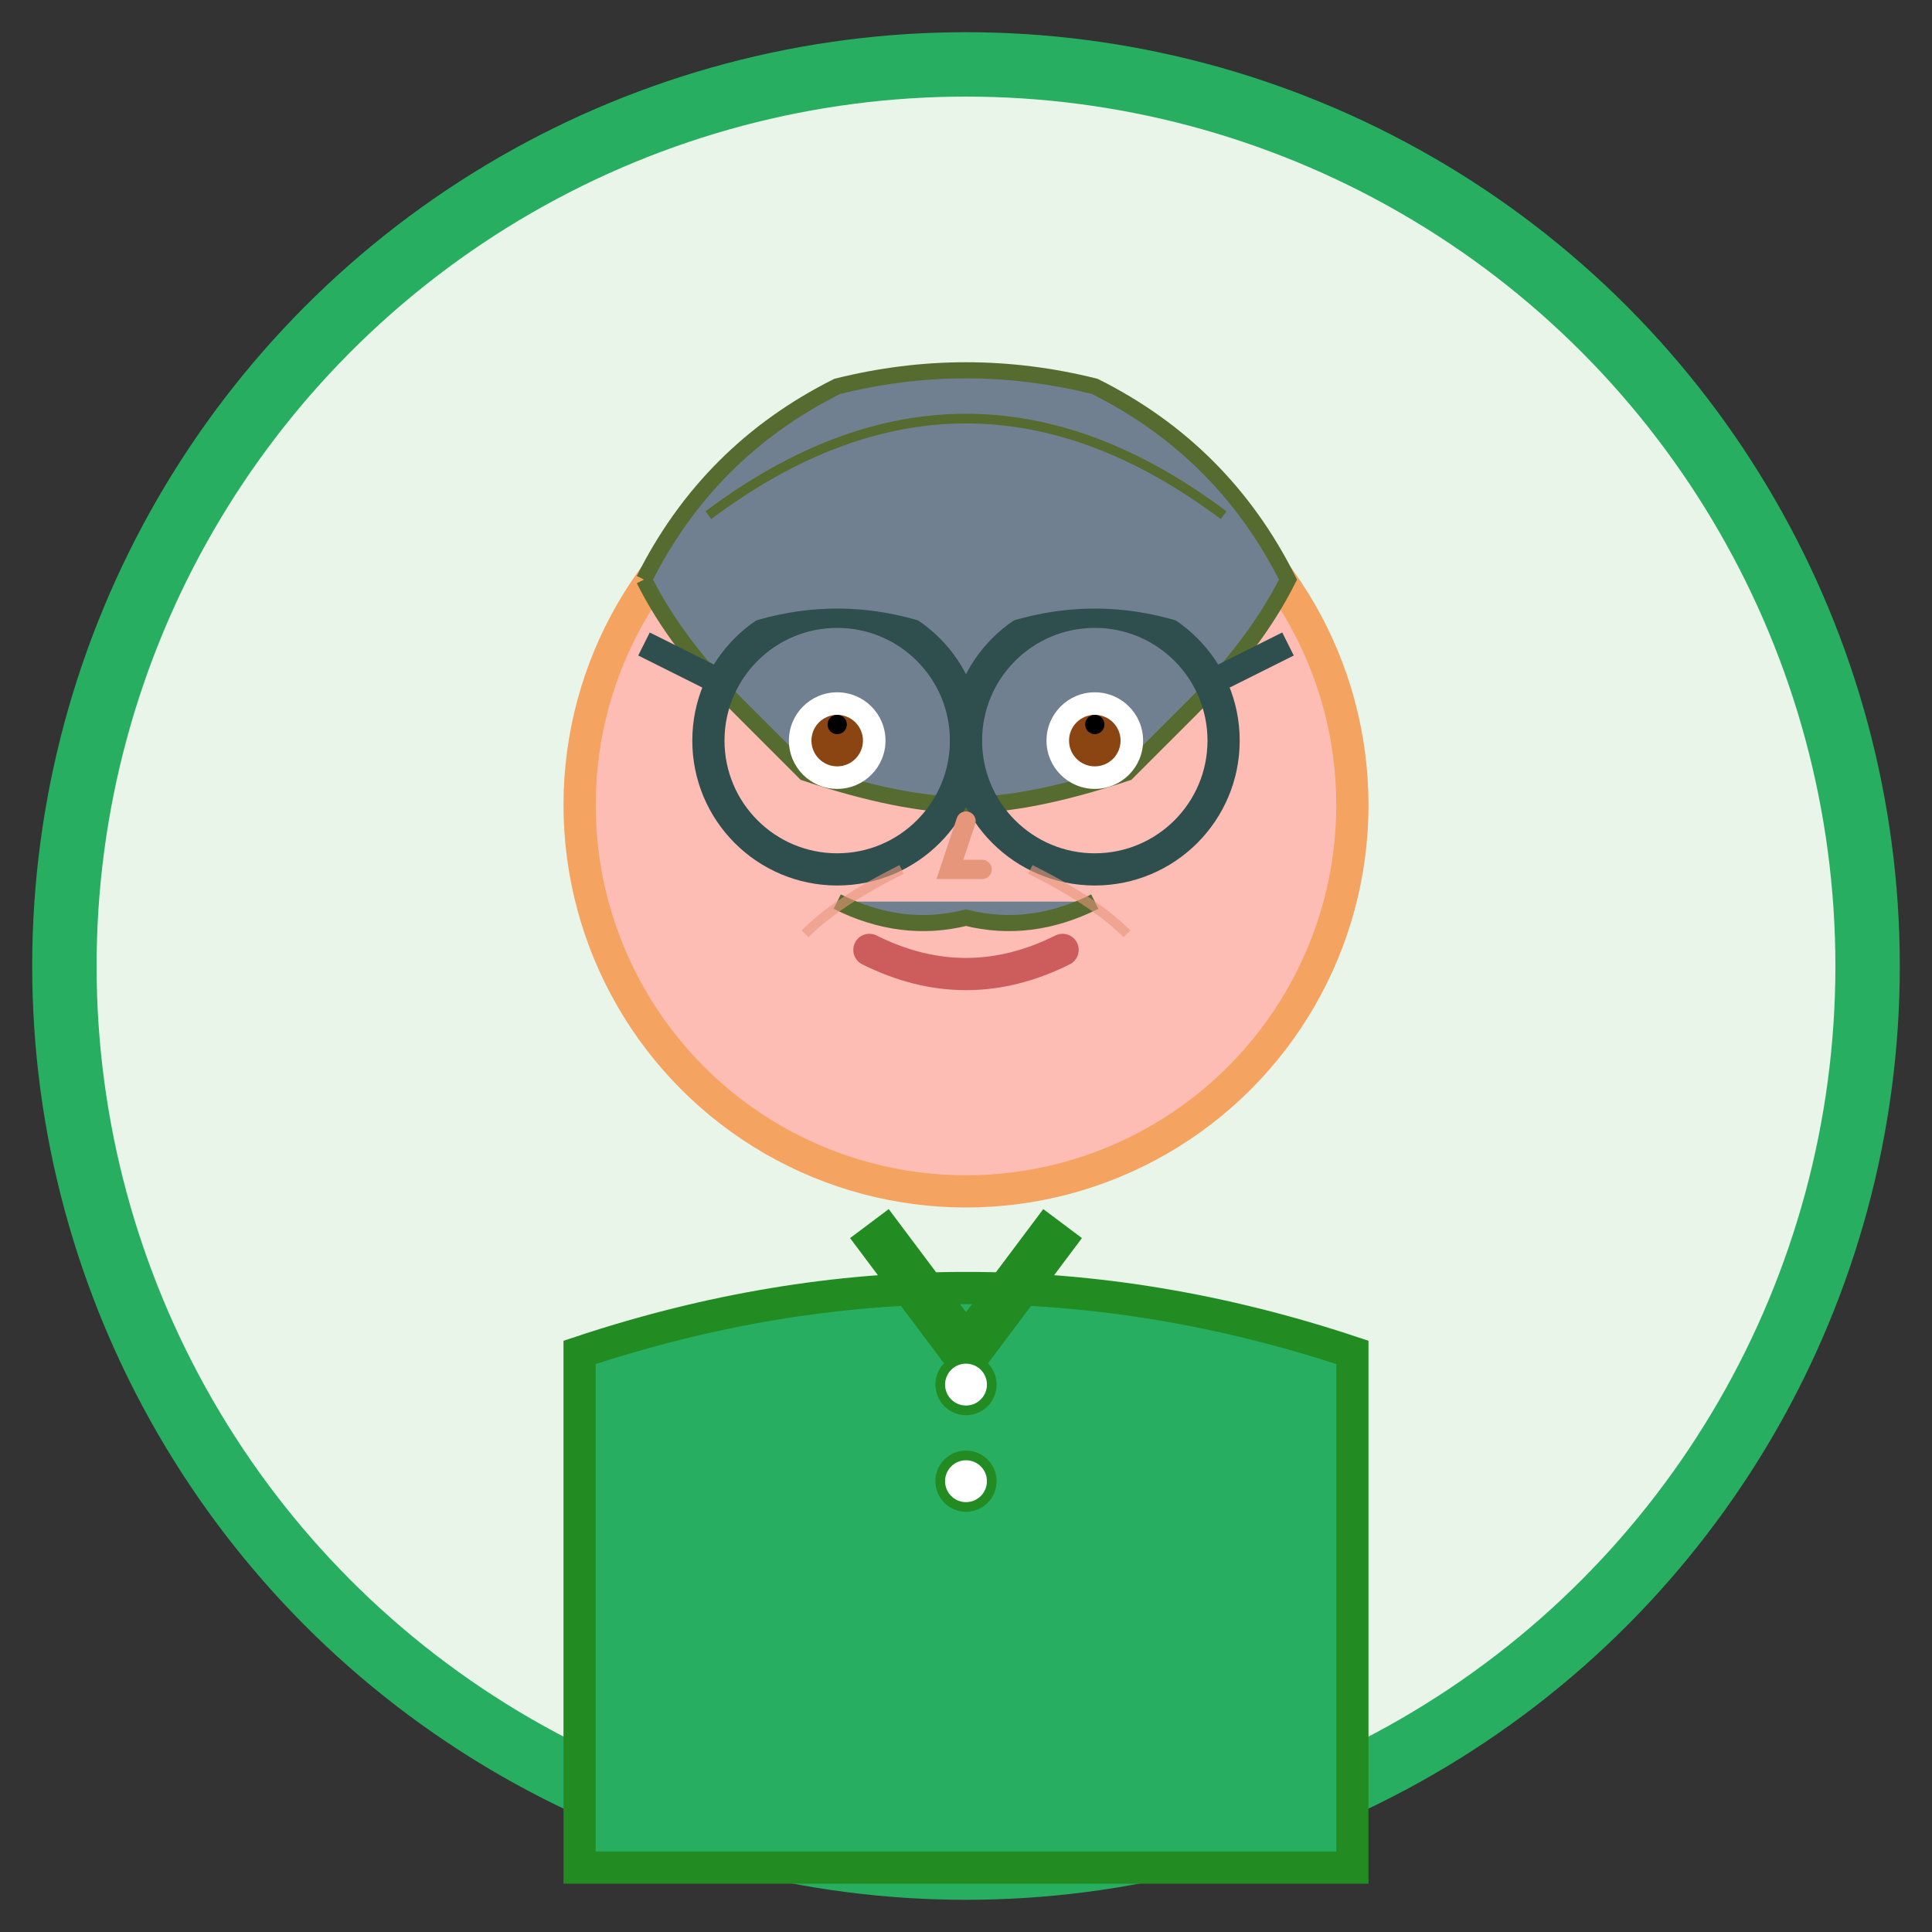 <svg width="60" height="60" viewBox="0 0 60 60" fill="none" xmlns="http://www.w3.org/2000/svg">
  <rect x="0" y="0" width="60" height="60" fill="#333333" stroke="none"/>
  <!-- Background circle -->
  <circle cx="30" cy="30" r="28" fill="#E8F5E8" stroke="#27AE60" stroke-width="2"/>
  
  <!-- Face -->
  <circle cx="30" cy="25" r="12" fill="#FDBCB4" stroke="#F4A460" stroke-width="1"/>
  
  <!-- Hair (receding/mature style) -->
  <path d="M 20 18 Q 22 14 26 12 Q 30 11 34 12 Q 38 14 40 18 Q 39 20 37 22 L 35 24 Q 32 25 30 25 Q 28 25 25 24 L 23 22 Q 21 20 20 18" fill="#708090" stroke="#556B2F" stroke-width="0.5"/>
  
  <!-- Receding hairline -->
  <path d="M 22 16 Q 26 13 30 13 Q 34 13 38 16" fill="none" stroke="#556B2F" stroke-width="0.3"/>
  
  <!-- Eyes -->
  <circle cx="26" cy="23" r="1.5" fill="#FFFFFF"/>
  <circle cx="26" cy="23" r="0.8" fill="#8B4513"/>
  <circle cx="26" cy="22.5" r="0.3" fill="#000000"/>
  
  <circle cx="34" cy="23" r="1.5" fill="#FFFFFF"/>
  <circle cx="34" cy="23" r="0.8" fill="#8B4513"/>
  <circle cx="34" cy="22.5" r="0.3" fill="#000000"/>
  
  <!-- Glasses -->
  <circle cx="26" cy="23" r="4" fill="none" stroke="#2F4F4F" stroke-width="1"/>
  <circle cx="34" cy="23" r="4" fill="none" stroke="#2F4F4F" stroke-width="1"/>
  <line x1="30" y1="23" x2="30" y2="23" stroke="#2F4F4F" stroke-width="1"/>
  <line x1="22" y1="21" x2="20" y2="20" stroke="#2F4F4F" stroke-width="0.8"/>
  <line x1="38" y1="21" x2="40" y2="20" stroke="#2F4F4F" stroke-width="0.8"/>
  
  <!-- Eyebrows (behind glasses) -->
  <path d="M 23 19 Q 26 18 29 19" fill="none" stroke="#708090" stroke-width="0.8" stroke-linecap="round"/>
  <path d="M 31 19 Q 34 18 37 19" fill="none" stroke="#708090" stroke-width="0.8" stroke-linecap="round"/>
  
  <!-- Nose -->
  <path d="M 30 25.5 L 29.5 27 L 30.5 27" fill="none" stroke="#E6967A" stroke-width="0.6" stroke-linecap="round"/>
  
  <!-- Mouth (slight smile) -->
  <path d="M 27 29.5 Q 30 31 33 29.5" fill="none" stroke="#CD5C5C" stroke-width="1" stroke-linecap="round"/>
  
  <!-- Mustache -->
  <path d="M 26 28 Q 28 29 30 28.5 Q 32 29 34 28" fill="#708090" stroke="#556B2F" stroke-width="0.5"/>
  
  <!-- Shirt/Polo -->
  <path d="M 18 42 Q 30 38 42 42 L 42 58 L 18 58 Z" fill="#27AE60" stroke="#228B22" stroke-width="1"/>
  
  <!-- Polo collar -->
  <path d="M 27 38 L 30 42 L 33 38" fill="none" stroke="#228B22" stroke-width="1.5"/>
  
  <!-- Polo buttons -->
  <circle cx="30" cy="43" r="0.8" fill="#FFFFFF" stroke="#228B22" stroke-width="0.3"/>
  <circle cx="30" cy="46" r="0.8" fill="#FFFFFF" stroke="#228B22" stroke-width="0.3"/>
  
  <!-- Wrinkles (subtle) -->
  <path d="M 32 27 Q 34 28 35 29" fill="none" stroke="#E6967A" stroke-width="0.3" opacity="0.6"/>
  <path d="M 28 27 Q 26 28 25 29" fill="none" stroke="#E6967A" stroke-width="0.3" opacity="0.6"/>
</svg>
